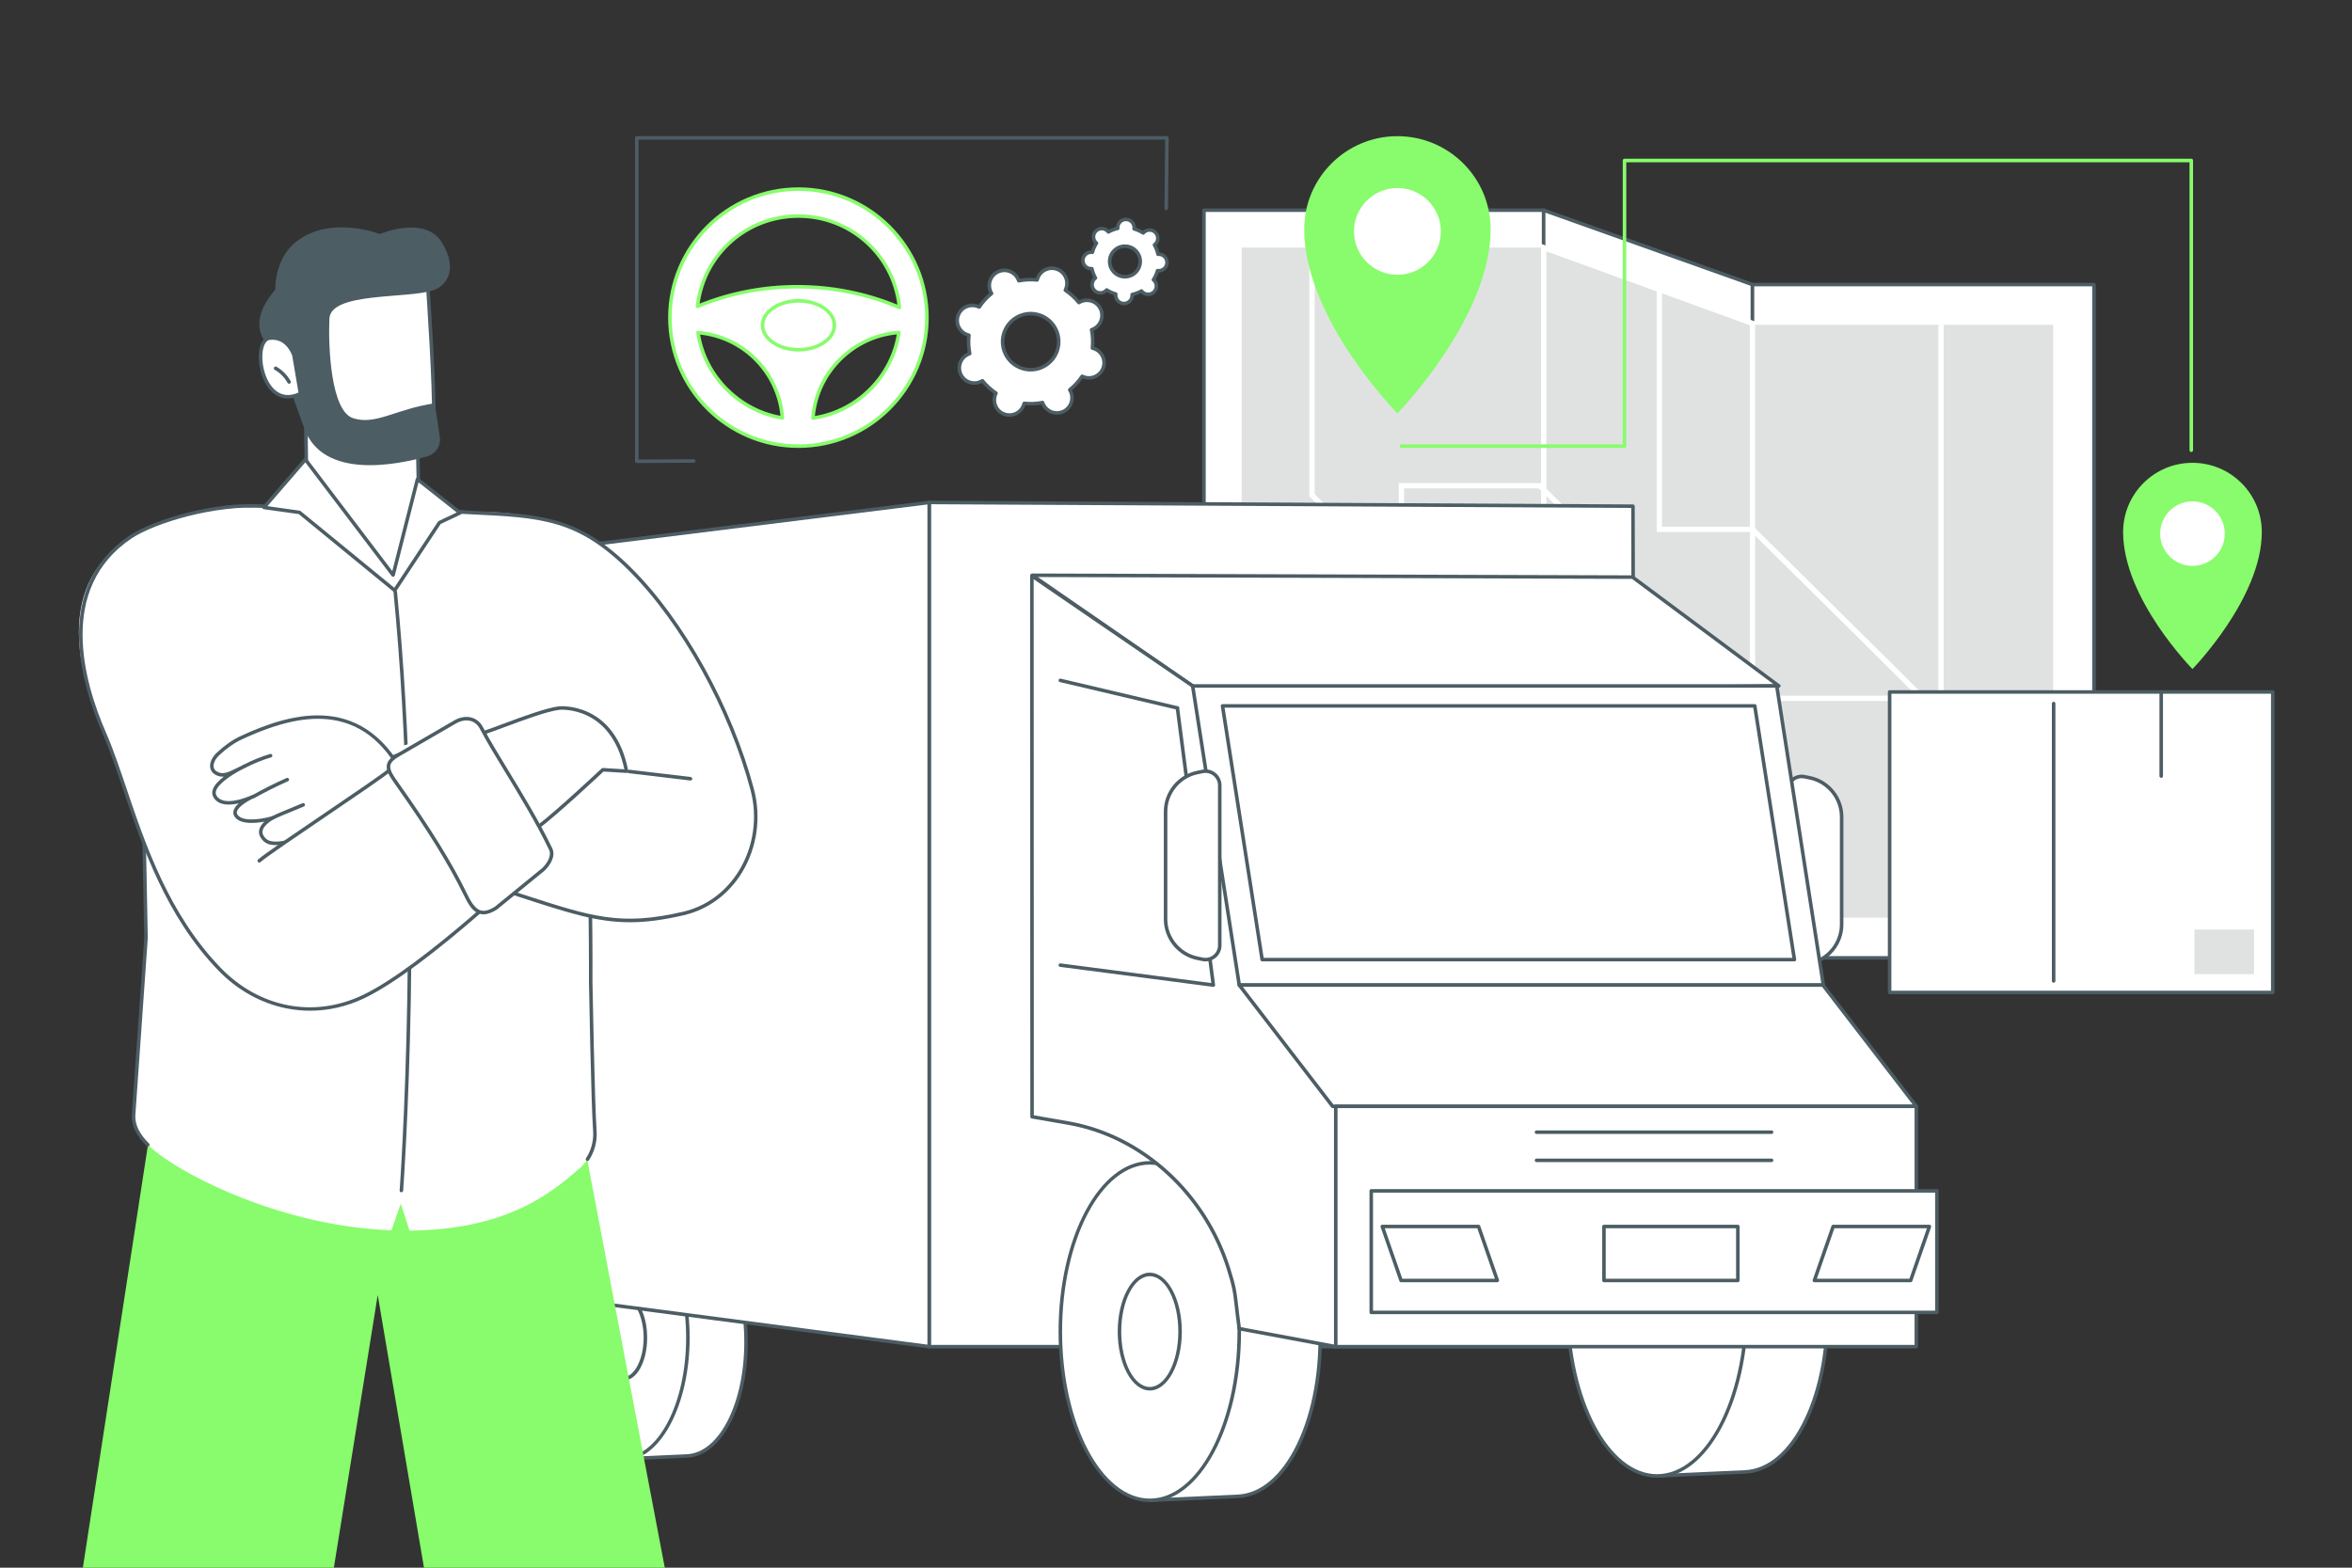 <svg width="570" height="380" viewBox="0 0 570 380" fill="none" xmlns="http://www.w3.org/2000/svg">
<rect x="0" y="0" width="570" height="380" fill="#333333" stroke="none"/>
<g clip-path="url(#clip0_5441_13682)">
<g clip-path="url(#clip1_5441_13682)">
<path d="M374.103 50.949H291.781V214.153H374.103V50.949Z" fill="white"/>
<path d="M374.101 214.581H291.78C291.543 214.581 291.352 214.39 291.352 214.153V50.95C291.352 50.713 291.543 50.522 291.78 50.522H374.101C374.337 50.522 374.529 50.713 374.529 50.95V214.153C374.529 214.39 374.337 214.581 374.101 214.581ZM292.206 213.727H373.673V51.378H292.206V213.727Z" fill="#4C5D64"/>
<path d="M374.098 60.002H300.906V205.103H374.098V60.002Z" fill="#E0E2E2"/>
<path d="M374.102 214.153L424.706 232.178V68.975L374.102 50.949V214.153Z" fill="white"/>
<path d="M424.704 232.607C424.656 232.607 424.608 232.599 424.561 232.582L373.957 214.557C373.786 214.497 373.672 214.334 373.672 214.154V50.95C373.672 50.811 373.74 50.681 373.854 50.602C373.968 50.522 374.114 50.501 374.243 50.549L424.848 68.574C425.018 68.635 425.133 68.797 425.133 68.977V232.181C425.133 232.321 425.065 232.45 424.95 232.53C424.877 232.582 424.792 232.607 424.704 232.607ZM374.528 213.854L424.278 231.573V69.278L374.528 51.558V213.854Z" fill="#4C5D64"/>
<path d="M507.459 68.975H424.703V232.178H507.459V68.975Z" fill="white"/>
<path d="M507.465 232.607H424.709C424.473 232.607 424.281 232.415 424.281 232.179V68.975C424.281 68.739 424.473 68.547 424.709 68.547H507.465C507.701 68.547 507.893 68.739 507.893 68.975V232.179C507.893 232.415 507.701 232.607 507.465 232.607ZM425.136 231.751H507.037V69.403H425.136V231.752V231.751Z" fill="#4C5D64"/>
<path d="M497.581 78.717H424.703V222.437H497.581V78.717Z" fill="#E0E2E2"/>
<path d="M374.102 205.103L424.706 222.03V78.386L374.102 60.002V205.103Z" fill="#E0E2E2"/>
<path d="M425.35 222.919L373.461 205.564V59.086L425.35 77.936V222.919ZM374.745 204.642L424.067 221.139V78.835L374.745 60.917V204.64V204.642Z" fill="white"/>
<path d="M496.89 201.287C495.632 199.4 449.067 153.261 424.448 128.955H401.5V70.188H402.782V127.673H424.974L425.162 127.857C425.344 128.037 443.556 146.016 461.534 163.87C472.094 174.358 480.507 182.75 486.541 188.815C498.094 200.427 498.094 200.603 498.094 200.988H496.812C496.812 201.165 496.888 201.281 496.891 201.287H496.89Z" fill="white"/>
<path d="M339.168 142.134L317.32 120.304V60.002H318.603V119.771L340.076 141.225L339.168 142.134Z" fill="white"/>
<path d="M340.269 181.834H297.508V180.551H338.984V117.094H373.4L424.975 168.624H469.754V78.717H471.037V169.907H424.444L372.867 118.376H340.269V181.834Z" fill="white"/>
<path d="M338.659 71.586C347.226 71.586 354.17 64.648 354.17 56.089C354.17 47.53 347.226 40.592 338.659 40.592C330.093 40.592 323.148 47.53 323.148 56.089C323.148 64.648 330.093 71.586 338.659 71.586Z" fill="white"/>
<path d="M338.66 33.008C326.184 33.008 316.07 43.112 316.07 55.578C316.07 77.314 338.66 100.204 338.66 100.204C338.66 100.204 361.249 77.107 361.249 55.578C361.251 43.112 351.137 33.008 338.66 33.008ZM338.66 66.606C332.846 66.606 328.133 61.897 328.133 56.089C328.133 50.282 332.846 45.572 338.66 45.572C344.473 45.572 349.186 50.282 349.186 56.089C349.186 61.897 344.473 66.606 338.66 66.606Z" fill="#88FC6C"/>
<path d="M531.335 140.878C537.707 140.878 542.872 135.717 542.872 129.35C542.872 122.984 537.707 117.822 531.335 117.822C524.962 117.822 519.797 122.984 519.797 129.35C519.797 135.717 524.962 140.878 531.335 140.878Z" fill="white"/>
<path d="M531.336 112.182C522.055 112.182 514.531 119.698 514.531 128.971C514.531 145.14 531.336 162.168 531.336 162.168C531.336 162.168 548.141 144.985 548.141 128.971C548.141 119.698 540.617 112.182 531.336 112.182ZM531.336 137.175C527.012 137.175 523.506 133.672 523.506 129.353C523.506 125.033 527.012 121.53 531.336 121.53C535.66 121.53 539.166 125.033 539.166 129.353C539.166 133.672 535.66 137.175 531.336 137.175Z" fill="#88FC6C"/>
<path d="M531.052 109.555C530.815 109.555 530.623 109.363 530.623 109.127V39.333H394.123V108.141C394.123 108.377 393.932 108.569 393.695 108.569H339.623C339.387 108.569 339.195 108.377 339.195 108.141C339.195 107.904 339.387 107.713 339.623 107.713H393.269V38.905C393.269 38.668 393.461 38.477 393.697 38.477H531.052C531.288 38.477 531.48 38.668 531.48 38.905V109.129C531.48 109.365 531.288 109.557 531.052 109.557V109.555Z" fill="#88FC6C"/>
<path d="M550.801 167.736H457.945V240.572H550.801V167.736Z" fill="white"/>
<path d="M550.8 241H457.944C457.707 241 457.516 240.808 457.516 240.572V167.737C457.516 167.5 457.707 167.309 457.944 167.309H550.8C551.036 167.309 551.228 167.5 551.228 167.737V240.572C551.228 240.808 551.036 241 550.8 241ZM458.372 240.146H550.371V168.165H458.372V240.146Z" fill="#4C5D64"/>
<path d="M497.694 238.204C497.457 238.204 497.266 238.013 497.266 237.776V170.532C497.266 170.295 497.457 170.104 497.694 170.104C497.93 170.104 498.122 170.295 498.122 170.532V237.776C498.122 238.013 497.93 238.204 497.694 238.204Z" fill="#4C5D64"/>
<path d="M523.764 188.55C523.528 188.55 523.336 188.358 523.336 188.121V167.737C523.336 167.5 523.528 167.309 523.764 167.309C524 167.309 524.192 167.5 524.192 167.737V188.121C524.192 188.358 524 188.55 523.764 188.55Z" fill="#4C5D64"/>
<path d="M546.254 225.309H531.797V236.131H546.254V225.309Z" fill="#E0E2E2"/>
<path d="M124.386 289.462C132.978 289.102 140.494 301.947 141.176 318.156C141.858 334.362 135.446 347.792 126.854 348.154L111.562 348.85C111.562 348.85 115.795 289.825 124.386 289.464V289.462Z" fill="white"/>
<path d="M111.56 349.275C111.444 349.275 111.336 349.229 111.254 349.145C111.169 349.058 111.124 348.938 111.134 348.816C111.144 348.669 112.217 333.875 114.328 319.228C115.57 310.615 116.92 303.733 118.346 298.773C120.204 292.311 122.174 289.124 124.367 289.033C133.194 288.656 140.912 301.718 141.602 318.135C141.935 326.043 140.612 333.551 137.877 339.279C135.101 345.095 131.191 348.398 126.87 348.58L111.58 349.275C111.58 349.275 111.566 349.275 111.56 349.275ZM124.741 289.882C124.628 289.882 124.516 289.884 124.404 289.89C117.734 290.171 113.246 331.754 112.023 348.4L126.835 347.725C130.825 347.559 134.473 344.428 137.108 338.911C139.783 333.307 141.077 325.942 140.749 318.172C140.089 302.442 132.943 289.882 124.743 289.882H124.741Z" fill="#4C5D64"/>
<path d="M111.553 348.85C120.152 348.85 127.122 335.7 127.122 319.479C127.122 303.257 120.152 290.107 111.553 290.107C102.955 290.107 95.984 303.257 95.984 319.479C95.984 335.7 102.955 348.85 111.553 348.85Z" fill="white"/>
<path d="M111.56 349.276C102.738 349.276 95.562 335.908 95.562 319.477C95.562 303.046 102.738 289.678 111.56 289.678C120.381 289.678 127.557 303.046 127.557 319.477C127.557 335.908 120.381 349.276 111.56 349.276ZM111.56 290.534C103.21 290.534 96.417 303.519 96.417 319.477C96.417 335.435 103.21 348.42 111.56 348.42C119.909 348.42 126.702 335.435 126.702 319.477C126.702 303.519 119.909 290.534 111.56 290.534Z" fill="#4C5D64"/>
<path d="M111.562 329.426C114.474 329.426 116.835 324.972 116.835 319.479C116.835 313.985 114.474 309.531 111.562 309.531C108.65 309.531 106.289 313.985 106.289 319.479C106.289 324.972 108.65 329.426 111.562 329.426Z" fill="white"/>
<path d="M111.56 329.852C108.364 329.852 105.859 325.296 105.859 319.479C105.859 313.662 108.364 309.105 111.56 309.105C114.757 309.105 117.26 313.662 117.26 319.479C117.26 325.296 114.757 329.852 111.56 329.852ZM111.56 309.96C108.934 309.96 106.716 314.318 106.716 319.479C106.716 324.64 108.934 328.998 111.56 328.998C114.187 328.998 116.405 324.64 116.405 319.479C116.405 314.318 114.187 309.96 111.56 309.96Z" fill="#4C5D64"/>
<path d="M163.965 294.242C172.556 293.881 180.072 306.727 180.754 322.935C181.436 339.141 175.024 352.572 166.433 352.934L151.141 353.629C151.141 353.629 155.373 294.604 163.965 294.244V294.242Z" fill="white"/>
<path d="M151.138 354.053C151.024 354.053 150.914 354.006 150.832 353.923C150.747 353.836 150.703 353.715 150.712 353.593C150.722 353.446 151.795 338.652 153.907 324.005C155.146 315.393 156.499 308.51 157.924 303.551C159.782 297.088 161.752 293.902 163.945 293.811C172.751 293.431 180.49 306.495 181.18 322.913C181.513 330.82 180.19 338.329 177.455 344.057C174.679 349.872 170.77 353.175 166.448 353.357L151.158 354.053C151.158 354.053 151.144 354.053 151.138 354.053ZM164.319 294.659C164.206 294.659 164.094 294.661 163.982 294.667C157.312 294.948 152.824 336.531 151.601 353.177L166.411 352.503C170.402 352.336 174.049 349.206 176.684 343.689C179.359 338.085 180.653 330.719 180.326 322.95C179.665 307.22 172.519 294.659 164.319 294.659Z" fill="#4C5D64"/>
<path d="M151.139 353.627C159.738 353.627 166.708 340.477 166.708 324.256C166.708 308.035 159.738 294.885 151.139 294.885C142.541 294.885 135.57 308.035 135.57 324.256C135.57 340.477 142.541 353.627 151.139 353.627Z" fill="white"/>
<path d="M151.138 354.054C142.316 354.054 135.141 340.685 135.141 324.254C135.141 307.823 142.318 294.455 151.138 294.455C159.958 294.455 167.135 307.823 167.135 324.254C167.135 340.685 159.96 354.054 151.138 354.054ZM151.138 295.313C142.789 295.313 135.995 308.298 135.995 324.256C135.995 340.215 142.789 353.199 151.138 353.199C159.487 353.199 166.28 340.215 166.28 324.256C166.28 308.298 159.487 295.313 151.138 295.313Z" fill="#4C5D64"/>
<path d="M151.14 334.203C154.052 334.203 156.413 329.75 156.413 324.256C156.413 318.762 154.052 314.309 151.14 314.309C148.228 314.309 145.867 318.762 145.867 324.256C145.867 329.75 148.228 334.203 151.14 334.203Z" fill="white"/>
<path d="M151.139 334.63C147.942 334.63 145.438 330.074 145.438 324.256C145.438 318.439 147.942 313.883 151.139 313.883C154.335 313.883 156.838 318.439 156.838 324.256C156.838 330.074 154.335 334.63 151.139 334.63ZM151.139 314.737C148.512 314.737 146.294 319.096 146.294 324.256C146.294 329.417 148.512 333.776 151.139 333.776C153.765 333.776 155.983 329.417 155.983 324.256C155.983 319.096 153.765 314.737 151.139 314.737Z" fill="#4C5D64"/>
<path d="M225.188 326.423H396.25L395.748 122.702L225.188 121.797V326.423Z" fill="white"/>
<path d="M396.249 326.847H225.186C224.95 326.847 224.758 326.656 224.758 326.419V121.795C224.758 121.681 224.804 121.573 224.884 121.493C224.963 121.414 225.072 121.369 225.186 121.369H225.188L395.749 122.274C395.983 122.274 396.173 122.466 396.175 122.7L396.677 326.421C396.677 326.536 396.632 326.644 396.553 326.723C396.473 326.805 396.363 326.849 396.251 326.849L396.249 326.847ZM225.614 325.993H395.821L395.321 123.124L225.614 122.223V325.991V325.993Z" fill="#4C5D64"/>
<path d="M63.673 305.221L225.188 326.423V121.797L62.688 142.003L63.673 305.221Z" fill="white"/>
<path d="M225.184 326.847C225.167 326.847 225.148 326.847 225.128 326.843L63.614 305.643C63.401 305.616 63.244 305.435 63.242 305.22L62.258 142.003C62.258 141.786 62.419 141.604 62.634 141.577L225.134 121.371C225.256 121.355 225.378 121.394 225.469 121.475C225.56 121.557 225.615 121.673 225.615 121.795V326.421C225.615 326.545 225.562 326.661 225.469 326.742C225.39 326.81 225.291 326.849 225.188 326.849L225.184 326.847ZM64.096 304.843L224.758 325.933V122.279L63.116 142.379L64.096 304.845V304.843Z" fill="#4C5D64"/>
<path d="M296.507 280.969C308.471 280.468 318.939 298.357 319.889 320.927C320.838 343.497 311.907 362.202 299.944 362.704L278.648 363.672C278.648 363.672 284.543 281.471 296.509 280.969H296.507Z" fill="white"/>
<path d="M278.646 364.101C278.532 364.101 278.422 364.055 278.34 363.972C278.255 363.885 278.21 363.764 278.22 363.642C278.236 363.437 279.729 342.841 282.666 322.449C286.641 294.86 291.29 280.761 296.487 280.542C308.672 280.023 319.358 298.139 320.315 320.911C320.776 331.894 318.939 342.324 315.142 350.276C311.303 358.317 305.912 362.881 299.959 363.131L278.666 364.1C278.666 364.1 278.652 364.1 278.646 364.1V364.101ZM296.999 281.389C296.84 281.389 296.683 281.393 296.524 281.398C287.088 281.794 280.793 340.127 279.107 363.226L299.922 362.279C305.544 362.042 310.675 357.651 314.371 349.91C318.11 342.082 319.917 331.795 319.46 320.947C318.536 298.951 308.511 281.389 296.999 281.389Z" fill="#4C5D64"/>
<path d="M278.651 363.673C290.626 363.673 300.334 345.36 300.334 322.77C300.334 300.18 290.626 281.867 278.651 281.867C266.676 281.867 256.969 300.18 256.969 322.77C256.969 345.36 266.676 363.673 278.651 363.673Z" fill="white"/>
<path d="M278.65 364.102C266.457 364.102 256.539 345.561 256.539 322.771C256.539 299.98 266.457 281.439 278.65 281.439C290.842 281.439 300.761 299.98 300.761 322.771C300.761 345.561 290.842 364.102 278.65 364.102ZM278.65 282.296C266.93 282.296 257.395 300.453 257.395 322.773C257.395 345.093 266.93 363.25 278.65 363.25C290.37 363.25 299.904 345.093 299.904 322.773C299.904 300.453 290.37 282.296 278.65 282.296Z" fill="#4C5D64"/>
<path d="M278.648 336.623C282.704 336.623 285.992 330.421 285.992 322.771C285.992 315.12 282.704 308.918 278.648 308.918C274.593 308.918 271.305 315.12 271.305 322.771C271.305 330.421 274.593 336.623 278.648 336.623Z" fill="white"/>
<path d="M278.645 337.052C274.36 337.052 270.875 330.646 270.875 322.771C270.875 314.896 274.36 308.49 278.645 308.49C282.93 308.49 286.415 314.896 286.415 322.771C286.415 330.646 282.93 337.052 278.645 337.052ZM278.645 309.346C274.833 309.346 271.729 315.369 271.729 322.771C271.729 330.173 274.833 336.195 278.645 336.195C282.457 336.195 285.561 330.173 285.561 322.771C285.561 315.369 282.457 309.346 278.645 309.346Z" fill="#4C5D64"/>
<path d="M419.437 275.055C431.401 274.553 441.869 292.443 442.818 315.013C443.767 337.583 434.837 356.288 422.873 356.79L401.578 357.758C401.578 357.758 407.473 275.557 419.439 275.055H419.437Z" fill="white"/>
<path d="M401.584 358.189C401.469 358.189 401.359 358.142 401.278 358.059C401.192 357.972 401.148 357.852 401.158 357.73C401.173 357.524 402.667 336.929 405.603 316.536C409.578 288.947 414.228 274.848 419.425 274.63C431.598 274.122 442.295 292.227 443.252 314.998C443.713 325.982 441.877 336.411 438.08 344.363C434.24 352.405 428.849 356.968 422.896 357.218L401.603 358.187C401.603 358.187 401.59 358.187 401.584 358.187V358.189ZM419.938 275.474C419.779 275.474 419.623 275.478 419.464 275.484C410.028 275.879 403.732 334.213 402.047 357.311L422.861 356.364C428.483 356.128 433.615 351.736 437.311 343.995C441.049 336.167 442.857 325.881 442.4 315.033C441.476 293.036 431.451 275.474 419.938 275.474Z" fill="#4C5D64"/>
<path d="M401.581 357.761C413.556 357.761 423.264 339.448 423.264 316.858C423.264 294.268 413.556 275.955 401.581 275.955C389.606 275.955 379.898 294.268 379.898 316.858C379.898 339.448 389.606 357.761 401.581 357.761Z" fill="white"/>
<path d="M401.579 358.188C389.387 358.188 379.469 339.647 379.469 316.857C379.469 294.066 389.387 275.525 401.579 275.525C413.772 275.525 423.69 294.066 423.69 316.857C423.69 339.647 413.772 358.188 401.579 358.188ZM401.579 276.38C389.86 276.38 380.325 294.537 380.325 316.857C380.325 339.177 389.86 357.334 401.579 357.334C413.299 357.334 422.834 339.177 422.834 316.857C422.834 294.537 413.299 276.38 401.579 276.38Z" fill="#4C5D64"/>
<path d="M250.148 139.439L395.648 139.891L431.096 166.269L291.404 167.939L250.148 139.439Z" fill="white"/>
<path d="M291.401 168.367C291.314 168.367 291.229 168.34 291.159 168.292L249.903 139.79C249.748 139.684 249.682 139.49 249.739 139.31C249.795 139.132 249.959 139.01 250.147 139.01L395.647 139.463C395.738 139.463 395.827 139.492 395.901 139.548L431.349 165.927C431.496 166.035 431.558 166.227 431.5 166.401C431.444 166.576 431.281 166.694 431.099 166.698L291.405 168.367H291.399H291.401ZM251.525 139.87L291.533 167.509L429.825 165.855L395.504 140.317L251.525 139.87Z" fill="#4C5D64"/>
<path d="M437.352 233.818L438.613 233.556C443.1 232.623 446.316 228.673 446.316 224.095V197.998C446.316 193.42 443.1 189.47 438.613 188.537L437.352 188.275C435.204 187.828 433.188 189.467 433.188 191.659V230.435C433.188 232.628 435.204 234.267 437.352 233.82V233.818Z" fill="white"/>
<path d="M436.64 234.319C435.755 234.319 434.893 234.017 434.191 233.445C433.281 232.705 432.758 231.607 432.758 230.433V191.657C432.758 190.483 433.281 189.385 434.191 188.645C435.104 187.903 436.287 187.614 437.438 187.854L438.699 188.116C443.36 189.084 446.742 193.24 446.742 197.995V224.093C446.742 228.848 443.36 233.004 438.699 233.972L437.438 234.234C437.173 234.29 436.905 234.317 436.64 234.317V234.319ZM436.642 188.627C435.95 188.627 435.278 188.863 434.732 189.309C434.021 189.886 433.614 190.743 433.614 191.659V230.435C433.614 231.349 434.021 232.205 434.732 232.785C435.443 233.364 436.365 233.589 437.264 233.401L438.525 233.139C442.79 232.252 445.886 228.449 445.886 224.097V197.999C445.886 193.646 442.79 189.844 438.525 188.956L437.264 188.695C437.056 188.652 436.847 188.631 436.642 188.631V188.627Z" fill="#4C5D64"/>
<path d="M323.715 326.421L300.33 322.06C299.17 313.684 299.683 313.7 297.639 307.276C292.105 289.884 277.4 275.605 259.245 272.287L250.113 270.697L250.07 139.588L289.036 166.266L332.318 268.176L323.715 326.419V326.421Z" fill="white"/>
<path d="M323.72 326.848C323.692 326.848 323.667 326.846 323.64 326.841L300.255 322.48C300.075 322.447 299.935 322.3 299.91 322.118C299.583 319.758 299.389 318.065 299.234 316.703C298.841 313.269 298.693 311.983 297.237 307.405C291.543 289.513 276.602 275.893 259.173 272.709L250.046 271.118C249.84 271.083 249.691 270.905 249.691 270.698L249.648 139.589C249.648 139.43 249.736 139.285 249.877 139.211C250.016 139.138 250.187 139.147 250.319 139.236L289.285 165.915C289.352 165.961 289.405 166.025 289.436 166.101L332.72 268.011C332.751 268.083 332.76 268.162 332.749 268.241L324.146 326.484C324.128 326.598 324.066 326.703 323.971 326.769C323.898 326.821 323.811 326.848 323.723 326.848H323.72ZM300.716 321.695L323.361 325.918L331.883 268.234L288.696 166.55L250.503 140.401L250.545 270.338L259.323 271.866C277.061 275.109 292.262 288.956 298.05 307.145C299.532 311.802 299.681 313.11 300.082 316.607C300.232 317.903 300.414 319.503 300.714 321.695H300.716Z" fill="#4C5D64"/>
<path d="M300.333 238.781H441.889L430.595 166.27H289.039L300.333 238.781Z" fill="white"/>
<path d="M441.886 239.208H300.33C300.119 239.208 299.941 239.055 299.908 238.846L288.614 166.334C288.595 166.21 288.632 166.084 288.711 165.989C288.793 165.894 288.911 165.84 289.037 165.84H430.593C430.804 165.84 430.982 165.993 431.015 166.202L442.309 238.714C442.328 238.838 442.291 238.964 442.212 239.057C442.13 239.152 442.012 239.206 441.886 239.206V239.208ZM300.697 238.352H441.387L430.227 166.694H289.537L300.697 238.352Z" fill="#4C5D64"/>
<path d="M434.875 233.037H305.882C305.67 233.037 305.492 232.884 305.459 232.675L295.849 171.172C295.83 171.048 295.864 170.922 295.946 170.827C296.027 170.732 296.145 170.678 296.271 170.678H425.265C425.476 170.678 425.654 170.831 425.687 171.04L435.297 232.543C435.317 232.667 435.282 232.793 435.2 232.888C435.119 232.983 435.001 233.037 434.875 233.037ZM306.248 232.181H434.375L424.899 171.532H296.771L306.248 232.181Z" fill="#4C5D64"/>
<path d="M300.328 238.781H441.778L464.409 268.178H322.96L300.328 238.781Z" fill="white"/>
<path d="M464.415 268.604H322.965C322.832 268.604 322.708 268.542 322.626 268.438L299.995 239.041C299.896 238.911 299.878 238.737 299.95 238.592C300.022 238.447 300.171 238.354 300.334 238.354H441.783C441.917 238.354 442.041 238.416 442.122 238.52L464.754 267.916C464.853 268.046 464.87 268.221 464.798 268.366C464.727 268.511 464.578 268.604 464.415 268.604ZM323.177 267.75H463.547L441.574 239.208H301.203L323.177 267.75Z" fill="#4C5D64"/>
<path d="M323.718 326.422H464.414V268.179H323.718V326.422Z" fill="white"/>
<path d="M464.413 326.847H323.717C323.481 326.847 323.289 326.655 323.289 326.419V268.176C323.289 267.94 323.481 267.748 323.717 267.748H464.413C464.649 267.748 464.841 267.94 464.841 268.176V326.419C464.841 326.655 464.649 326.847 464.413 326.847ZM324.145 325.993H463.987V268.604H324.145V325.993Z" fill="#4C5D64"/>
<path d="M294.048 239.209C294.031 239.209 294.011 239.209 293.994 239.205L256.911 234.368C256.676 234.337 256.512 234.122 256.543 233.889C256.574 233.655 256.787 233.49 257.021 233.521L293.554 238.287L284.916 171.662C284.885 171.427 285.052 171.212 285.286 171.183C285.521 171.152 285.736 171.319 285.765 171.553L294.474 238.728C294.492 238.86 294.447 238.992 294.352 239.087C294.271 239.168 294.162 239.213 294.05 239.213L294.048 239.209Z" fill="#4C5D64"/>
<path d="M291.44 186.99L290.179 187.252C285.692 188.183 282.477 192.135 282.477 196.713V222.81C282.477 227.388 285.692 231.337 290.179 232.271L291.44 232.533C293.588 232.98 295.605 231.341 295.605 229.148V190.372C295.605 188.179 293.588 186.541 291.44 186.988V186.99Z" fill="white"/>
<path d="M292.149 233.038C291.884 233.038 291.616 233.011 291.351 232.956L290.09 232.695C285.429 231.726 282.047 227.571 282.047 222.815V196.718C282.047 191.962 285.429 187.807 290.09 186.838L291.351 186.577C292.502 186.337 293.685 186.625 294.598 187.367C295.508 188.107 296.031 189.206 296.031 190.38V229.156C296.031 230.33 295.508 231.426 294.598 232.168C293.896 232.739 293.034 233.042 292.149 233.042V233.038ZM291.525 187.41L290.264 187.671C285.999 188.559 282.903 192.361 282.903 196.714V222.811C282.903 227.164 285.999 230.967 290.264 231.854L291.525 232.116C292.424 232.302 293.346 232.077 294.059 231.5C294.768 230.922 295.177 230.066 295.177 229.152V190.376C295.177 189.461 294.77 188.605 294.059 188.028C293.348 187.449 292.424 187.224 291.525 187.412V187.41Z" fill="#4C5D64"/>
<path d="M332.317 318.121H469.398V288.659H332.317V318.121Z" fill="white"/>
<path d="M469.4 318.549H332.319C332.082 318.549 331.891 318.357 331.891 318.121V288.659C331.891 288.422 332.082 288.23 332.319 288.23H469.4C469.636 288.23 469.828 288.422 469.828 288.659V318.121C469.828 318.357 469.636 318.549 469.4 318.549ZM332.747 317.695H468.972V289.087H332.747V317.695Z" fill="#4C5D64"/>
<path d="M339.546 310.38H362.88L358.327 297.299H334.992L339.546 310.38Z" fill="white"/>
<path d="M362.876 310.807H339.541C339.359 310.807 339.196 310.693 339.138 310.52L334.586 297.439C334.541 297.309 334.561 297.164 334.64 297.051C334.72 296.939 334.849 296.871 334.989 296.871H358.324C358.506 296.871 358.669 296.985 358.727 297.158L363.279 310.239C363.324 310.369 363.304 310.515 363.225 310.627C363.145 310.739 363.016 310.807 362.876 310.807ZM339.847 309.951H362.276L358.02 297.725H335.591L339.847 309.951Z" fill="#4C5D64"/>
<path d="M444.265 297.299H467.598L463.046 310.38H439.711L444.265 297.299Z" fill="white"/>
<path d="M463.042 310.807H439.709C439.569 310.807 439.439 310.739 439.36 310.627C439.28 310.515 439.259 310.369 439.306 310.239L443.858 297.158C443.918 296.985 444.079 296.871 444.261 296.871H467.594C467.733 296.871 467.863 296.939 467.943 297.051C468.022 297.164 468.043 297.309 467.997 297.439L463.445 310.52C463.384 310.693 463.224 310.807 463.042 310.807ZM440.309 309.951H462.737L466.993 297.725H444.565L440.309 309.951Z" fill="#4C5D64"/>
<path d="M421.158 297.299H388.719V310.38H421.158V297.299Z" fill="white"/>
<path d="M421.157 310.807H388.717C388.481 310.807 388.289 310.615 388.289 310.379V297.297C388.289 297.061 388.481 296.869 388.717 296.869H421.157C421.393 296.869 421.585 297.061 421.585 297.297V310.379C421.585 310.615 421.393 310.807 421.157 310.807ZM389.145 309.951H420.731V297.725H389.145V309.951Z" fill="#4C5D64"/>
<path d="M429.334 274.86H372.373C372.137 274.86 371.945 274.668 371.945 274.432C371.945 274.196 372.137 274.004 372.373 274.004H429.334C429.57 274.004 429.762 274.196 429.762 274.432C429.762 274.668 429.57 274.86 429.334 274.86Z" fill="#4C5D64"/>
<path d="M429.334 281.684H372.373C372.137 281.684 371.945 281.493 371.945 281.256C371.945 281.02 372.137 280.828 372.373 280.828H429.334C429.57 280.828 429.762 281.02 429.762 281.256C429.762 281.493 429.57 281.684 429.334 281.684Z" fill="#4C5D64"/>
<path d="M285.341 172.034C285.308 172.034 285.275 172.03 285.242 172.022L256.868 165.335C256.638 165.281 256.496 165.051 256.551 164.822C256.605 164.592 256.835 164.448 257.066 164.504L285.439 171.191C285.67 171.246 285.811 171.476 285.757 171.705C285.711 171.902 285.534 172.034 285.341 172.034Z" fill="#4C5D64"/>
<path d="M162.532 387.499L103.917 386.896L91.541 313.91L79.769 387.096H18.992L37.88 264.373H139.135L162.532 387.499Z" fill="#88FC6C"/>
<path d="M94.86 298.228C70.683 297.287 49.666 287.297 40.504 281.166C36.649 278.586 32.176 274.963 32.373 270.331L35.392 227.354L33.58 134.463L53.171 127.805L95.664 123.104L96.561 123.551C110.418 123.485 128.803 125.058 134.214 128.642C144.982 135.778 143.158 238.211 143.158 238.211C143.158 238.211 143.681 267.391 144.163 274.148C144.413 277.654 142.976 281.063 140.302 283.351C133.658 289.037 123.131 298.085 99.237 298.294L97.125 291.735L94.86 298.23V298.228Z" fill="white"/>
<path d="M142.372 281.427C142.291 281.427 142.21 281.404 142.138 281.357C141.94 281.227 141.886 280.962 142.016 280.764C143.291 278.823 143.901 276.485 143.736 274.176C143.258 267.485 142.737 238.509 142.731 238.217C142.737 237.184 143.188 135.964 132.733 129.036C127.35 125.468 110.188 123.916 96.562 123.976C96.499 123.986 96.429 123.961 96.369 123.932L95.584 123.541L53.261 128.223L34.012 134.765L35.817 227.343L32.797 270.36C32.7 272.64 33.787 274.873 36.127 277.179C36.295 277.345 36.297 277.614 36.131 277.783C35.964 277.952 35.695 277.953 35.526 277.787C33.006 275.303 31.834 272.859 31.945 270.311L34.965 227.322L33.151 134.468C33.148 134.282 33.266 134.116 33.442 134.056L53.032 127.398C53.062 127.388 53.093 127.38 53.124 127.378L95.617 122.677C95.7 122.667 95.782 122.682 95.855 122.719L96.661 123.122C110.436 123.058 127.687 124.668 133.206 128.325C144.042 135.506 143.608 234.023 143.585 238.213C143.591 238.494 144.112 267.446 144.588 274.116C144.767 276.609 144.106 279.137 142.731 281.233C142.649 281.359 142.512 281.427 142.372 281.427Z" fill="#4C5D64"/>
<path d="M97.281 289.006C97.272 289.006 97.26 289.006 97.248 289.006C97.012 288.989 96.836 288.784 96.853 288.549C96.907 287.813 102.229 214.176 95.369 143.555C95.346 143.321 95.519 143.111 95.753 143.088C95.991 143.065 96.197 143.237 96.22 143.472C103.087 214.168 97.76 287.875 97.704 288.611C97.686 288.836 97.5 289.006 97.277 289.006H97.281Z" fill="#4C5D64"/>
<path d="M122.626 183.717C122.626 183.717 119.112 159.022 116.958 153.794C114.806 148.564 96.147 128.063 106.059 125.264C114.587 122.856 140.171 122.9 153.101 138.157C163.889 150.886 177.742 170.897 182.283 191.615C185.138 204.646 178.726 217.662 165.931 221.472C144.016 228.001 112.163 213.199 76.523 202.5L102.689 181.16L122.628 183.719L122.626 183.717Z" fill="white"/>
<path d="M152.646 223.549C144.707 223.549 137.809 221.306 126.436 217.61C124.619 217.019 122.686 216.392 120.615 215.729C120.39 215.657 120.266 215.417 120.338 215.191C120.41 214.966 120.65 214.842 120.874 214.914C122.947 215.578 124.88 216.206 126.699 216.796C143.487 222.253 150.435 224.512 165.524 221.006C171.2 219.687 176.049 216.099 179.175 210.902C182.641 205.141 183.629 198.07 181.887 191.499C176.676 171.854 165.139 151.005 152.491 138.386C139.969 125.891 131.3 125.479 114.03 124.659C112.012 124.564 109.879 124.462 107.615 124.336C107.378 124.322 107.198 124.121 107.212 123.885C107.225 123.648 107.429 123.464 107.663 123.482C109.926 123.609 112.055 123.71 114.071 123.805C131.01 124.609 140.341 125.053 153.095 137.78C165.842 150.499 177.469 171.498 182.714 191.28C184.516 198.074 183.493 205.387 179.909 211.343C176.663 216.74 171.622 220.467 165.72 221.841C160.679 223.013 156.538 223.551 152.646 223.551V223.549Z" fill="#4C5D64"/>
<path d="M87.027 183.744C87.027 183.744 81.438 133.101 78.306 128.391C75.811 124.639 74.453 124.254 66.71 123.039C64.732 122.729 61.758 123.101 58.86 122.927C47.239 122.224 32.658 129.494 30.729 130.79C14.691 141.562 17.676 160.651 25.297 177.76C31.895 192.569 35.278 216.393 53.227 234.995C62.495 244.598 77.079 246.626 89.15 240.927C104.883 233.498 131.839 206.494 131.839 206.494L116.57 175.404L87.031 183.746L87.027 183.744Z" fill="white"/>
<path d="M75.179 244.993C73.261 244.993 71.341 244.806 69.441 244.426C63.246 243.192 57.516 239.998 52.87 235.189C40.213 222.088 34.471 205.092 29.855 191.433C28.187 186.497 26.61 181.832 24.906 177.929C19.387 165.295 12.897 142.239 31.43 129.783C37.009 126.033 52.161 121.368 64.153 122.29C64.389 122.307 64.565 122.513 64.546 122.749C64.528 122.983 64.319 123.162 64.087 123.142C52.274 122.234 37.383 126.811 31.907 130.492C13.889 142.601 20.278 165.196 25.688 177.586C27.409 181.524 28.989 186.205 30.663 191.158C35.25 204.733 40.959 221.631 53.483 234.593C62.839 244.277 75.983 246.83 87.784 241.257C102.502 234.306 128.639 209.189 131.444 206.471L113.469 176.982L92.669 184.922C92.451 185.005 92.203 184.897 92.117 184.674C92.034 184.453 92.144 184.207 92.365 184.122L113.496 176.054C113.688 175.98 113.906 176.054 114.013 176.23L132.352 206.314C132.455 206.485 132.428 206.704 132.286 206.843C132.003 207.12 103.767 234.653 88.148 242.028C83.991 243.99 79.588 244.988 75.175 244.988L75.179 244.993Z" fill="#4C5D64"/>
<path d="M103.609 198.536L98.772 189.831C89.168 169.365 73.343 171.929 58.508 178.799C56.312 179.816 54.39 181.299 52.873 182.719C51.141 184.343 50.735 186.464 52.37 187.394C54.103 188.38 55.434 187.669 59.221 185.745C59.221 185.745 50.254 189.959 52.118 193.074C54.156 196.479 61.209 193.132 61.209 193.132C61.209 193.132 55.517 195.704 57.325 197.874C59.337 200.289 66.055 198.255 66.055 198.255C66.055 198.255 62.04 200.359 63.514 202.775C64.281 204.034 65.449 204.838 68.973 204.208C71.268 203.798 74.273 202.17 74.273 202.17L79.217 203.302C83.98 205.559 88.885 205.429 92.178 204.175L103.607 198.538L103.609 198.536Z" fill="white"/>
<path d="M86.95 205.484C84.538 205.484 81.812 204.994 79.075 203.706L74.331 202.621C73.694 202.954 71.123 204.256 69.046 204.628C65.374 205.284 64.033 204.449 63.148 202.997C62.762 202.365 62.663 201.697 62.853 201.013C63.051 200.298 63.547 199.667 64.078 199.161C61.838 199.579 58.425 199.864 56.995 198.148C56.6 197.673 56.459 197.123 56.589 196.555C56.74 195.899 57.243 195.273 57.863 194.725C55.635 195.234 52.958 195.312 51.749 193.293C51.412 192.73 51.345 192.108 51.546 191.443C51.885 190.331 52.989 189.214 54.25 188.245C53.518 188.317 52.865 188.169 52.156 187.767C51.441 187.36 51.015 186.736 50.924 185.963C50.791 184.834 51.408 183.503 52.579 182.408C54.45 180.655 56.383 179.311 58.326 178.412C70.865 172.606 88.741 167.455 99.156 189.651L103.979 198.332C104.093 198.537 104.02 198.799 103.813 198.913C103.607 199.027 103.346 198.954 103.231 198.746L98.394 190.041C94.02 180.723 88.182 175.644 80.534 174.489C74.515 173.581 67.572 175.074 58.682 179.189C56.823 180.049 54.965 181.343 53.16 183.034C52.203 183.931 51.67 185.016 51.771 185.864C51.829 186.364 52.1 186.755 52.577 187.025C53.946 187.803 55.058 187.368 57.929 185.92C58.545 185.591 58.969 185.392 59.035 185.361C59.248 185.262 59.498 185.351 59.601 185.56C59.703 185.769 59.618 186.023 59.411 186.13L59.209 186.232C58.884 186.397 58.576 186.554 58.282 186.701C56.185 187.827 52.908 189.909 52.362 191.695C52.23 192.125 52.269 192.505 52.48 192.857C54.192 195.719 60.211 193.113 60.947 192.782C60.98 192.766 61.007 192.755 61.026 192.745C61.24 192.648 61.491 192.741 61.59 192.954C61.689 193.167 61.598 193.419 61.385 193.52C61.367 193.528 61.325 193.549 61.261 193.578C60.186 194.084 57.708 195.486 57.418 196.751C57.346 197.059 57.419 197.33 57.648 197.603C59.151 199.407 64.132 198.392 65.926 197.849C66.137 197.786 66.361 197.892 66.445 198.097C66.528 198.301 66.445 198.535 66.247 198.638C66.226 198.65 64.072 199.796 63.671 201.247C63.545 201.701 63.611 202.129 63.872 202.557C64.465 203.529 65.341 204.426 68.891 203.791C71.094 203.398 74.033 201.813 74.062 201.797C74.153 201.749 74.259 201.733 74.36 201.757L79.304 202.888C79.335 202.896 79.364 202.905 79.391 202.919C84.28 205.234 89.119 204.881 92.017 203.779C92.238 203.696 92.486 203.806 92.569 204.027C92.653 204.248 92.542 204.494 92.321 204.579C90.899 205.12 89.04 205.492 86.942 205.492L86.95 205.484Z" fill="#4C5D64"/>
<path d="M59.349 186.11C59.194 186.11 59.045 186.024 58.969 185.877C58.861 185.668 58.944 185.41 59.154 185.302C61.166 184.264 63.287 183.409 65.455 182.76C65.682 182.693 65.92 182.82 65.988 183.047C66.056 183.274 65.928 183.512 65.701 183.58C63.582 184.213 61.511 185.05 59.545 186.063C59.483 186.096 59.415 186.112 59.349 186.112V186.11Z" fill="#4C5D64"/>
<path d="M61.404 193.521C61.255 193.521 61.109 193.443 61.032 193.302C60.916 193.097 60.989 192.835 61.194 192.719C63.868 191.214 66.648 189.823 69.456 188.585C69.673 188.49 69.925 188.589 70.02 188.804C70.115 189.021 70.018 189.273 69.801 189.368C67.019 190.594 64.265 191.973 61.615 193.465C61.549 193.501 61.477 193.519 61.406 193.519L61.404 193.521Z" fill="#4C5D64"/>
<path d="M66.061 198.682C65.903 198.682 65.749 198.592 65.676 198.441C65.573 198.228 65.66 197.973 65.873 197.87C67.431 197.114 69.18 196.401 70.871 195.712C71.72 195.367 72.547 195.03 73.31 194.701C73.525 194.608 73.779 194.708 73.872 194.925C73.965 195.142 73.864 195.394 73.647 195.487C72.878 195.816 72.047 196.155 71.193 196.502C69.513 197.186 67.778 197.893 66.245 198.639C66.185 198.668 66.121 198.682 66.059 198.682H66.061Z" fill="#4C5D64"/>
<path d="M167.332 189.192C167.315 189.192 167.299 189.192 167.282 189.188L152.408 187.424C152.174 187.397 152.005 187.183 152.035 186.949C152.062 186.715 152.273 186.548 152.509 186.575L167.383 188.34C167.617 188.367 167.786 188.58 167.756 188.815C167.731 189.031 167.545 189.192 167.332 189.192Z" fill="#4C5D64"/>
<path d="M126.679 193.876C124.616 190.358 117.723 178.896 117.094 177.666C121.654 176.147 131.169 172.174 135.508 171.633C135.508 171.633 148.615 170.25 151.831 186.937L146.097 186.582C146.097 186.582 134.505 197.471 130.301 200.511C128.8 198.502 127.948 196.04 126.679 193.876Z" fill="white"/>
<path d="M130.308 200.938C130.178 200.938 130.048 200.878 129.965 200.765C129.027 199.512 128.336 198.082 127.665 196.701C127.243 195.827 126.805 194.927 126.315 194.092C125.562 192.807 124.163 190.461 122.662 187.941C120.066 183.586 117.125 178.653 116.719 177.858C116.662 177.748 116.657 177.618 116.703 177.502C116.75 177.386 116.844 177.297 116.965 177.258C118.276 176.822 120.039 176.165 121.904 175.472C126.548 173.746 132.326 171.595 135.461 171.206C135.602 171.191 149.003 169.976 152.256 186.853C152.281 186.982 152.244 187.116 152.157 187.217C152.07 187.317 151.942 187.37 151.81 187.362L146.26 187.019C144.891 188.303 134.54 197.976 130.558 200.856C130.482 200.91 130.395 200.938 130.308 200.938ZM127.053 193.66C127.559 194.524 128.004 195.442 128.434 196.329C129.025 197.548 129.634 198.803 130.401 199.909C134.792 196.608 145.696 186.376 145.809 186.269C145.894 186.188 146.01 186.145 146.128 186.155L151.307 186.475C148.025 170.931 135.687 172.043 135.557 172.058C132.53 172.434 126.803 174.565 122.201 176.276C120.548 176.89 118.975 177.475 117.718 177.907C118.557 179.389 121.11 183.672 123.394 187.505C124.897 190.028 126.296 192.373 127.049 193.66H127.053Z" fill="#4C5D64"/>
<path d="M62.938 208.756L71.743 202.373C71.743 202.373 93.125 185.583 117.173 177.441C118.961 178.704 128.141 198.832 129.398 200.513C122.849 205.265 122.725 203.806 117.059 210.263C107.611 221.029 91.054 239.01 74.834 236.705C58.615 234.4 62.936 208.758 62.936 208.758L62.938 208.756Z" fill="white"/>
<path d="M62.834 209.082C62.716 209.082 62.598 209.033 62.514 208.939C62.357 208.762 62.373 208.491 62.551 208.334C63.996 207.052 71.014 202.292 78.444 197.254C85.522 192.451 92.844 187.486 94.249 186.241C94.425 186.084 94.694 186.099 94.851 186.278C95.008 186.454 94.993 186.725 94.814 186.882C93.369 188.164 86.351 192.924 78.922 197.963C71.844 202.765 64.523 207.73 63.117 208.975C63.035 209.047 62.935 209.084 62.834 209.084V209.082Z" fill="#4C5D64"/>
<path d="M133.436 205.77C127.975 194.496 120.509 183.84 116.681 176.476C115.391 173.997 112.683 173.602 110.268 175.01L96.434 183.039C92.814 185.149 93.999 186.885 96.419 190.304C104.754 202.088 109.564 210.169 112.735 216.7C114.494 220.324 116.114 222.701 120.192 220.117L131.621 210.793C132.607 209.9 134.356 207.67 133.436 205.77Z" fill="white"/>
<path d="M117.177 221.628C116.862 221.628 116.558 221.585 116.265 221.504C114.473 220.994 113.39 219.028 112.35 216.884C108.842 209.658 103.668 201.29 96.068 190.548C94.544 188.392 93.441 186.835 93.769 185.324C93.978 184.365 94.755 183.52 96.217 182.668L110.051 174.638C111.474 173.809 112.993 173.565 114.324 173.949C115.498 174.289 116.445 175.093 117.061 176.277C118.609 179.252 120.804 182.854 123.128 186.666C126.615 192.384 130.567 198.864 133.821 205.582C134.829 207.663 133.093 210.034 131.908 211.107L120.461 220.446C120.447 220.458 120.434 220.467 120.42 220.475C119.204 221.246 118.132 221.628 117.177 221.628ZM113.045 174.625C112.214 174.625 111.335 174.88 110.483 175.376L96.649 183.406C95.41 184.128 94.761 184.795 94.608 185.504C94.36 186.647 95.371 188.076 96.769 190.054C104.396 200.834 109.591 209.242 113.121 216.51C114.035 218.395 115.05 220.268 116.501 220.681C117.427 220.942 118.551 220.644 119.944 219.766L131.352 210.458C132.274 209.621 133.841 207.581 133.052 205.954C129.817 199.275 125.877 192.813 122.4 187.112C120.068 183.286 117.863 179.673 116.304 176.672C115.798 175.702 115.033 175.043 114.09 174.77C113.756 174.673 113.406 174.627 113.047 174.627L113.045 174.625Z" fill="#4C5D64"/>
<path d="M74.008 92.541L74.31 118.629L95.617 140.493L101.403 117.007L100.992 97.835L74.008 92.541Z" fill="white"/>
<path d="M95.615 140.922C95.501 140.922 95.391 140.877 95.309 140.792L74.002 118.927C73.925 118.848 73.882 118.743 73.88 118.635L73.578 92.547C73.578 92.419 73.632 92.295 73.733 92.214C73.832 92.13 73.964 92.1 74.09 92.123L101.074 97.417C101.272 97.456 101.415 97.626 101.419 97.828L101.83 117C101.83 117.037 101.826 117.075 101.818 117.112L96.032 140.598C95.995 140.749 95.879 140.867 95.73 140.908C95.693 140.918 95.654 140.924 95.617 140.924L95.615 140.922ZM74.735 118.453L95.385 139.645L100.971 116.961L100.57 98.19L74.44 93.062L74.735 118.453Z" fill="#4C5D64"/>
<path d="M103.582 68.006C103.582 68.006 105.398 94.307 105.09 101.182C105.09 101.182 89.242 107.396 84.746 106.185C80.249 104.975 73.088 91.868 72.524 79.823C71.96 67.777 72.524 67.523 72.524 67.523L103.582 68.006Z" fill="white"/>
<path d="M86.171 106.765C85.578 106.765 85.059 106.713 84.633 106.598C79.747 105.281 72.655 91.812 72.095 79.842C71.518 67.506 72.078 67.254 72.347 67.132C72.405 67.107 72.469 67.096 72.529 67.094L103.588 67.576C103.811 67.58 103.993 67.752 104.008 67.975C104.026 68.239 105.821 94.381 105.515 101.199C105.508 101.368 105.401 101.517 105.244 101.579C104.653 101.812 91.947 106.765 86.171 106.765ZM72.837 67.956C72.731 68.612 72.539 71.061 72.948 79.803C73.521 92.081 80.774 104.675 84.853 105.773C88.858 106.848 102.602 101.678 104.671 100.884C104.899 94.197 103.4 71.683 103.179 68.427L72.837 67.956Z" fill="#4C5D64"/>
<path d="M67.783 85.954C67.783 85.954 57.425 80.927 66.708 70.22C66.708 70.22 66.406 62.756 71.84 58.533C80.142 52.081 92.066 56.724 92.066 56.724C92.066 56.724 102.956 52.059 107.084 58.76C111.311 65.621 107.865 69.383 105.085 70.34C98.896 72.473 80.105 70.724 79.825 77.25C79.544 83.776 80.103 99.698 85.636 101.393C91.169 103.088 95.672 99.218 105.372 97.743L106.612 106.063C106.844 108.126 105.552 110.054 103.553 110.62C96.004 112.75 78.333 116.241 73.784 103.921C67.954 88.129 67.785 85.954 67.785 85.954H67.783Z" fill="#4C5D64"/>
<path d="M71.242 86.146C71.242 86.146 69.787 81.437 65.332 81.968C60.878 82.496 63.209 99.993 72.821 95.411L71.24 86.148L71.242 86.146Z" fill="white"/>
<path d="M69.781 96.6C68.17 96.6 66.961 95.928 66.13 95.211C63.176 92.666 62.081 87.112 63.079 83.848C63.497 82.478 64.28 81.659 65.281 81.54C70.039 80.977 71.633 85.967 71.649 86.017C71.655 86.035 71.658 86.054 71.662 86.072L73.243 95.335C73.276 95.523 73.179 95.711 73.007 95.792C71.794 96.369 70.721 96.598 69.783 96.598L69.781 96.6ZM66.016 82.352C65.812 82.352 65.601 82.364 65.382 82.391C64.555 82.49 64.117 83.375 63.896 84.1C62.995 87.05 64.018 92.265 66.688 94.566C68.253 95.914 70.155 96.112 72.344 95.159L70.826 86.248C70.705 85.88 69.458 82.352 66.017 82.352H66.016Z" fill="#4C5D64"/>
<path d="M70.065 93.019C69.913 93.019 69.768 92.94 69.691 92.798C68.962 91.481 67.887 90.388 66.582 89.641C66.376 89.523 66.306 89.263 66.425 89.058C66.543 88.852 66.802 88.781 67.008 88.899C68.449 89.726 69.636 90.931 70.44 92.386C70.555 92.593 70.479 92.853 70.274 92.967C70.208 93.004 70.138 93.021 70.067 93.021L70.065 93.019Z" fill="#4C5D64"/>
<path d="M63.969 123L74.005 111.389L95.262 139.388L101.168 116.172L111.487 124.308L106.497 126.671L95.643 143.102L72.572 124.207L63.969 123Z" fill="white"/>
<path d="M95.649 143.529C95.55 143.529 95.456 143.497 95.378 143.433L72.399 124.613L63.915 123.424C63.76 123.402 63.628 123.298 63.574 123.151C63.52 123.003 63.548 122.839 63.651 122.721L73.688 111.109C73.773 111.012 73.909 110.952 74.025 110.962C74.154 110.966 74.275 111.028 74.352 111.13L95.072 138.423L100.759 116.066C100.794 115.927 100.899 115.813 101.036 115.766C101.174 115.72 101.325 115.745 101.439 115.836L111.759 123.974C111.875 124.065 111.935 124.21 111.919 124.357C111.904 124.505 111.811 124.632 111.677 124.696L106.796 127.009L96.008 143.342C95.942 143.442 95.835 143.51 95.715 143.529C95.694 143.533 95.672 143.533 95.651 143.533L95.649 143.529ZM64.812 122.686L72.638 123.784C72.715 123.796 72.789 123.827 72.849 123.877L95.554 142.472L106.147 126.436C106.189 126.37 106.249 126.318 106.321 126.285L110.687 124.216L101.426 116.913L95.682 139.492C95.641 139.651 95.514 139.773 95.353 139.806C95.192 139.839 95.025 139.777 94.927 139.645L73.99 112.068L64.812 122.686Z" fill="#4C5D64"/>
<path d="M154.327 112.239C154.214 112.239 154.106 112.195 154.024 112.115C153.943 112.036 153.898 111.926 153.898 111.813V33.428C153.898 33.192 154.09 33 154.327 33H282.797C282.911 33 283.02 33.045 283.101 33.126C283.182 33.207 283.225 33.318 283.225 33.43L283.074 50.52C283.072 50.754 282.88 50.944 282.646 50.944H282.642C282.406 50.942 282.216 50.748 282.218 50.512L282.365 33.852H154.753V111.379L168.135 111.312H168.137C168.371 111.312 168.563 111.501 168.565 111.738C168.565 111.974 168.375 112.166 168.138 112.168L154.327 112.238H154.325L154.327 112.239Z" fill="#4C5D64"/>
<path d="M162.352 76.993C162.352 94.197 176.297 108.145 193.499 108.145C210.701 108.145 224.645 94.197 224.645 76.993C224.645 59.789 210.699 45.842 193.499 45.842C176.299 45.842 162.352 59.789 162.352 76.993ZM217.985 74.523C210.366 71.292 201.988 69.502 193.191 69.502C184.394 69.502 176.489 71.195 169.044 74.258C170.404 61.951 180.832 52.378 193.499 52.378C206.166 52.378 216.747 62.089 217.985 74.521V74.523ZM197.019 101.351C197.834 90.238 206.72 81.373 217.843 80.596C216.268 91.332 207.764 99.811 197.019 101.351ZM169.159 80.624C180.096 81.561 188.79 90.329 189.621 101.299C179.054 99.625 170.728 91.228 169.159 80.624Z" fill="white"/>
<path d="M193.496 108.571C176.086 108.571 161.922 94.405 161.922 76.992C161.922 59.579 176.086 45.412 193.496 45.412C210.905 45.412 225.069 59.579 225.069 76.992C225.069 94.405 210.905 108.571 193.496 108.571ZM193.496 46.266C176.557 46.266 162.776 60.049 162.776 76.992C162.776 93.934 176.557 107.717 193.496 107.717C210.434 107.717 224.215 93.934 224.215 76.992C224.215 60.049 210.434 46.266 193.496 46.266ZM197.015 101.778C196.907 101.778 196.802 101.737 196.723 101.663C196.628 101.574 196.58 101.448 196.589 101.319C197.416 90.048 206.54 80.955 217.811 80.169C217.941 80.163 218.067 80.209 218.154 80.304C218.241 80.399 218.282 80.529 218.262 80.657C216.666 91.53 207.955 100.214 197.075 101.772C197.056 101.776 197.035 101.776 197.015 101.776V101.778ZM217.33 81.066C206.908 82.052 198.511 90.422 197.486 100.844C207.565 99.164 215.618 91.141 217.33 81.066ZM189.615 101.725C189.594 101.725 189.571 101.725 189.55 101.719C178.874 100.028 170.314 91.379 168.731 80.684C168.712 80.554 168.752 80.424 168.843 80.328C168.932 80.233 169.062 80.182 169.192 80.194C180.422 81.157 189.191 90.017 190.044 101.262C190.053 101.392 190.003 101.52 189.908 101.609C189.829 101.683 189.724 101.721 189.617 101.721L189.615 101.725ZM169.665 81.102C171.366 90.999 179.265 98.98 189.143 100.784C188.103 90.401 180.03 82.245 169.665 81.102ZM217.981 74.95C217.925 74.95 217.869 74.938 217.815 74.915C210.012 71.606 201.727 69.929 193.19 69.929C184.652 69.929 176.826 71.517 169.206 74.652C169.066 74.71 168.905 74.688 168.785 74.597C168.665 74.506 168.601 74.359 168.617 74.208C170.019 61.518 180.716 51.948 193.496 51.948C206.275 51.948 217.127 61.634 218.407 74.477C218.423 74.628 218.357 74.774 218.235 74.865C218.16 74.919 218.072 74.948 217.981 74.948V74.95ZM193.188 69.075C201.597 69.075 209.762 70.68 217.474 73.848C215.918 61.8 205.735 52.806 193.496 52.806C181.257 52.806 171.226 61.69 169.556 73.588C177.082 70.593 185.028 69.075 193.19 69.075H193.188Z" fill="#88FC6C"/>
<path d="M193.51 84.773C198.318 84.773 202.216 82.12 202.216 78.846C202.216 75.572 198.318 72.918 193.51 72.918C188.702 72.918 184.805 75.572 184.805 78.846C184.805 82.12 188.702 84.773 193.51 84.773Z" fill="white"/>
<path d="M193.509 85.202C188.472 85.202 184.375 82.35 184.375 78.846C184.375 75.342 188.472 72.49 193.509 72.49C198.545 72.49 202.642 75.342 202.642 78.846C202.642 82.35 198.545 85.202 193.509 85.202ZM193.509 73.347C188.945 73.347 185.231 75.814 185.231 78.846C185.231 81.878 188.945 84.346 193.509 84.346C198.073 84.346 201.786 81.878 201.786 78.846C201.786 75.814 198.073 73.347 193.509 73.347Z" fill="#88FC6C"/>
<path d="M282.821 63.678C282.854 62.576 281.986 61.656 280.884 61.623C280.803 61.621 280.721 61.623 280.642 61.632C280.468 60.825 280.173 60.061 279.778 59.36C279.842 59.312 279.906 59.261 279.966 59.205C280.768 58.448 280.807 57.185 280.049 56.383C279.294 55.581 278.029 55.542 277.227 56.3C277.167 56.356 277.112 56.416 277.062 56.478C276.386 56.042 275.64 55.705 274.846 55.482C274.858 55.403 274.867 55.323 274.869 55.24C274.902 54.138 274.034 53.217 272.932 53.184C271.83 53.152 270.91 54.019 270.877 55.122C270.875 55.203 270.877 55.284 270.886 55.364C270.079 55.538 269.315 55.833 268.614 56.228C268.566 56.164 268.515 56.1 268.459 56.04C267.704 55.238 266.439 55.199 265.637 55.957C264.835 56.712 264.796 57.977 265.553 58.779C265.61 58.839 265.67 58.893 265.732 58.944C265.296 59.62 264.959 60.365 264.736 61.162C264.656 61.15 264.577 61.14 264.494 61.139C263.391 61.105 262.471 61.973 262.438 63.076C262.405 64.178 263.273 65.098 264.376 65.131C264.457 65.133 264.538 65.131 264.618 65.121C264.792 65.929 265.087 66.692 265.482 67.394C265.418 67.442 265.354 67.492 265.294 67.549C264.492 68.306 264.453 69.569 265.21 70.371C265.966 71.173 267.231 71.212 268.033 70.454C268.093 70.398 268.147 70.338 268.198 70.276C268.874 70.712 269.619 71.049 270.414 71.272C270.402 71.351 270.392 71.431 270.39 71.514C270.358 72.616 271.225 73.536 272.328 73.569C273.43 73.602 274.35 72.734 274.383 71.632C274.385 71.551 274.383 71.469 274.373 71.39C275.181 71.216 275.944 70.921 276.646 70.526C276.694 70.59 276.744 70.654 276.801 70.714C277.556 71.516 278.821 71.555 279.623 70.797C280.425 70.042 280.464 68.777 279.706 67.975C279.65 67.915 279.59 67.86 279.528 67.81C279.964 67.134 280.301 66.388 280.524 65.592C280.603 65.604 280.683 65.613 280.766 65.615C281.868 65.648 282.788 64.78 282.821 63.678ZM276.336 63.486C276.276 65.534 274.567 67.144 272.519 67.084C270.472 67.024 268.862 65.313 268.922 63.267C268.982 61.22 270.691 59.61 272.738 59.67C274.786 59.73 276.396 61.441 276.336 63.486Z" fill="white"/>
<path d="M272.388 73.999C272.365 73.999 272.34 73.999 272.315 73.999C271.668 73.979 271.067 73.71 270.621 73.237C270.195 72.786 269.963 72.201 269.961 71.583C269.368 71.391 268.801 71.135 268.264 70.82C267.29 71.68 265.796 71.616 264.897 70.663C263.998 69.71 264.025 68.214 264.94 67.292C264.657 66.738 264.436 66.155 264.279 65.553C262.981 65.471 261.97 64.369 262.009 63.061C262.028 62.414 262.298 61.812 262.77 61.368C263.222 60.942 263.807 60.71 264.423 60.708C264.614 60.115 264.87 59.547 265.186 59.011C264.326 58.036 264.39 56.541 265.343 55.644C265.813 55.2 266.416 54.96 267.077 54.985C267.696 55.003 268.274 55.253 268.713 55.689C269.267 55.406 269.851 55.185 270.453 55.028C270.492 54.412 270.759 53.843 271.21 53.416C271.681 52.973 272.286 52.733 272.944 52.758C274.254 52.796 275.292 53.871 275.298 55.171C275.891 55.363 276.458 55.619 276.995 55.935C277.971 55.075 279.463 55.138 280.362 56.092C281.26 57.045 281.233 58.54 280.319 59.462C280.602 60.016 280.823 60.599 280.979 61.202C282.277 61.283 283.289 62.383 283.25 63.693C283.23 64.34 282.961 64.942 282.489 65.386C282.037 65.812 281.452 66.045 280.836 66.047C280.644 66.639 280.389 67.207 280.073 67.743C280.933 68.72 280.869 70.213 279.916 71.11C279.445 71.554 278.831 71.79 278.182 71.769C277.562 71.751 276.985 71.502 276.545 71.066C275.991 71.349 275.408 71.569 274.806 71.726C274.767 72.342 274.5 72.912 274.048 73.338C273.595 73.766 273.008 73.999 272.388 73.999ZM268.196 69.849C268.276 69.849 268.355 69.871 268.427 69.917C269.076 70.335 269.783 70.653 270.527 70.86C270.736 70.918 270.868 71.124 270.835 71.337C270.825 71.399 270.817 71.463 270.817 71.527C270.806 71.945 270.957 72.344 271.243 72.65C271.532 72.954 271.919 73.131 272.34 73.142C272.754 73.15 273.157 73.003 273.461 72.716C273.767 72.43 273.942 72.04 273.953 71.62C273.955 71.554 273.953 71.49 273.946 71.428C273.926 71.213 274.07 71.017 274.281 70.973C275.036 70.808 275.761 70.533 276.433 70.155C276.621 70.049 276.859 70.101 276.987 70.273C277.024 70.324 277.064 70.374 277.109 70.421C277.398 70.727 277.785 70.901 278.205 70.913C278.614 70.922 279.023 70.773 279.329 70.487C279.959 69.894 279.988 68.898 279.395 68.269C279.35 68.222 279.304 68.179 279.253 68.139C279.087 68.001 279.05 67.761 279.168 67.579C279.587 66.93 279.904 66.223 280.112 65.477C280.17 65.268 280.379 65.138 280.588 65.169C280.65 65.179 280.714 65.186 280.778 65.188C281.195 65.198 281.595 65.049 281.9 64.762C282.204 64.475 282.38 64.086 282.392 63.668C282.417 62.802 281.735 62.077 280.871 62.052C280.807 62.05 280.743 62.052 280.679 62.06C280.466 62.079 280.269 61.936 280.222 61.725C280.057 60.967 279.782 60.243 279.405 59.571C279.298 59.383 279.35 59.145 279.525 59.017C279.575 58.98 279.625 58.941 279.672 58.897C280.301 58.302 280.332 57.308 279.738 56.676C279.143 56.047 278.149 56.018 277.52 56.611C277.473 56.655 277.431 56.702 277.39 56.752C277.252 56.917 277.012 56.956 276.83 56.837C276.181 56.419 275.476 56.101 274.73 55.894C274.523 55.836 274.391 55.63 274.422 55.417C274.432 55.355 274.44 55.291 274.44 55.227C274.465 54.364 273.783 53.639 272.917 53.612C272.489 53.602 272.1 53.751 271.793 54.038C271.489 54.327 271.313 54.714 271.301 55.135C271.299 55.2 271.301 55.264 271.309 55.326C271.329 55.541 271.185 55.737 270.974 55.782C270.219 55.944 269.494 56.221 268.822 56.599C268.634 56.706 268.396 56.653 268.268 56.479C268.231 56.429 268.19 56.378 268.146 56.332C267.859 56.028 267.47 55.851 267.051 55.84C266.629 55.828 266.234 55.979 265.928 56.266C265.298 56.859 265.269 57.854 265.862 58.484C265.906 58.532 265.955 58.573 266.003 58.614C266.168 58.751 266.205 58.991 266.089 59.173C265.67 59.822 265.352 60.529 265.145 61.275C265.087 61.483 264.884 61.616 264.669 61.583C264.607 61.574 264.543 61.566 264.479 61.564C264.055 61.554 263.661 61.703 263.355 61.99C263.051 62.277 262.875 62.666 262.863 63.087C262.838 63.953 263.52 64.677 264.384 64.702C264.448 64.702 264.512 64.702 264.576 64.694C264.789 64.673 264.986 64.818 265.033 65.03C265.197 65.787 265.473 66.511 265.85 67.182C265.957 67.37 265.905 67.608 265.732 67.736C265.682 67.773 265.631 67.813 265.585 67.856C264.955 68.451 264.924 69.444 265.519 70.076C266.114 70.705 267.107 70.734 267.737 70.142C267.784 70.097 267.826 70.049 267.867 70C267.95 69.9 268.072 69.847 268.194 69.847L268.196 69.849ZM272.63 67.513C272.59 67.513 272.547 67.513 272.506 67.513C270.226 67.445 268.427 65.535 268.494 63.255C268.562 60.975 270.465 59.172 272.75 59.243C275.03 59.311 276.83 61.221 276.762 63.501C276.696 65.739 274.854 67.515 272.63 67.515V67.513ZM272.626 60.096C270.862 60.096 269.401 61.504 269.349 63.28C269.295 65.09 270.722 66.605 272.53 66.657C274.339 66.713 275.852 65.283 275.906 63.474C275.96 61.665 274.533 60.15 272.725 60.098C272.692 60.098 272.659 60.098 272.626 60.098V60.096Z" fill="#4C5D64"/>
<path d="M267.35 89.195C268.041 87.293 267.059 85.193 265.159 84.503C265.017 84.451 264.874 84.412 264.731 84.379C264.89 82.872 264.818 81.373 264.535 79.926C264.675 79.879 264.814 79.829 264.95 79.765C266.782 78.909 267.574 76.727 266.72 74.895C265.864 73.062 263.685 72.272 261.852 73.128C261.716 73.192 261.587 73.266 261.463 73.343C260.535 72.196 259.433 71.179 258.175 70.335C258.241 70.203 258.303 70.069 258.356 69.928C259.047 68.026 258.065 65.926 256.165 65.236C254.264 64.546 252.162 65.529 251.471 67.431C251.419 67.572 251.38 67.716 251.347 67.859C249.84 67.7 248.34 67.774 246.893 68.058C246.847 67.919 246.796 67.78 246.733 67.644C245.876 65.811 243.697 65.021 241.864 65.877C240.032 66.734 239.24 68.915 240.094 70.747C240.158 70.883 240.231 71.013 240.309 71.137C239.162 72.065 238.143 73.169 237.299 74.426C237.167 74.36 237.033 74.298 236.892 74.246C234.991 73.556 232.89 74.538 232.198 76.441C231.506 78.343 232.489 80.443 234.389 81.132C234.53 81.185 234.674 81.224 234.817 81.256C234.658 82.763 234.73 84.263 235.013 85.71C234.873 85.756 234.734 85.807 234.598 85.871C232.766 86.727 231.973 88.908 232.828 90.741C233.684 92.573 235.863 93.364 237.696 92.507C237.833 92.444 237.961 92.37 238.085 92.292C239.013 93.439 240.115 94.456 241.372 95.301C241.307 95.433 241.245 95.566 241.192 95.71C240.501 97.612 241.483 99.712 243.383 100.401C245.284 101.091 247.385 100.109 248.077 98.207C248.129 98.065 248.168 97.922 248.201 97.778C249.708 97.937 251.207 97.864 252.654 97.579C252.701 97.718 252.751 97.858 252.815 97.993C253.671 99.826 255.851 100.616 257.683 99.76C259.516 98.904 260.308 96.723 259.454 94.89C259.39 94.754 259.316 94.625 259.239 94.501C260.386 93.573 261.405 92.469 262.249 91.211C262.381 91.277 262.515 91.339 262.656 91.392C264.556 92.081 266.658 91.099 267.35 89.197V89.195ZM256.165 85.135C254.88 88.666 250.979 90.491 247.447 89.208C243.916 87.928 242.095 84.026 243.379 80.495C244.664 76.964 248.565 75.139 252.097 76.421C255.628 77.702 257.449 81.603 256.165 85.135Z" fill="white"/>
<path d="M244.631 101.045C244.168 101.045 243.7 100.965 243.241 100.799C242.214 100.427 241.392 99.675 240.931 98.685C240.468 97.695 240.42 96.585 240.794 95.559C240.807 95.522 240.821 95.483 240.837 95.446C239.779 94.698 238.822 93.825 237.985 92.839C237.948 92.858 237.911 92.876 237.877 92.891C236.885 93.354 235.775 93.403 234.75 93.031C233.723 92.659 232.904 91.907 232.441 90.917C231.486 88.874 232.373 86.435 234.417 85.48C234.454 85.462 234.49 85.447 234.527 85.429C234.308 84.154 234.25 82.859 234.357 81.568C234.318 81.555 234.279 81.543 234.242 81.53C233.216 81.158 232.394 80.406 231.933 79.416C231.47 78.426 231.422 77.316 231.796 76.29C232.565 74.17 234.917 73.07 237.036 73.839C237.073 73.853 237.111 73.866 237.148 73.882C237.896 72.824 238.772 71.867 239.758 71.028C239.74 70.992 239.721 70.955 239.705 70.92C238.75 68.876 239.637 66.437 241.681 65.482C242.671 65.019 243.781 64.969 244.81 65.343C245.836 65.715 246.656 66.466 247.119 67.454C247.136 67.491 247.152 67.528 247.167 67.565C248.442 67.346 249.74 67.288 251.028 67.392C251.04 67.354 251.053 67.315 251.067 67.278C251.838 65.157 254.187 64.058 256.309 64.828C257.335 65.199 258.157 65.951 258.618 66.941C259.081 67.931 259.129 69.041 258.755 70.067C258.742 70.104 258.728 70.143 258.713 70.18C259.77 70.928 260.727 71.801 261.562 72.787C261.599 72.768 261.636 72.751 261.671 72.735C262.661 72.272 263.771 72.222 264.799 72.596C265.826 72.967 266.645 73.719 267.108 74.707C268.061 76.751 267.176 79.19 265.132 80.145C265.096 80.162 265.059 80.178 265.022 80.195C265.241 81.47 265.297 82.764 265.192 84.056C265.231 84.067 265.27 84.081 265.307 84.094C266.333 84.466 267.153 85.218 267.616 86.208C268.079 87.198 268.127 88.308 267.753 89.335C266.984 91.454 264.633 92.554 262.511 91.785C262.475 91.771 262.436 91.758 262.399 91.742C261.651 92.8 260.776 93.757 259.79 94.594C259.809 94.631 259.826 94.668 259.842 94.702C260.797 96.746 259.91 99.185 257.866 100.14C256.876 100.603 255.766 100.653 254.739 100.279C253.713 99.907 252.893 99.156 252.43 98.166C252.413 98.131 252.397 98.094 252.382 98.056C251.107 98.275 249.811 98.333 248.521 98.228C248.51 98.267 248.496 98.305 248.482 98.342C247.878 100.004 246.305 101.037 244.631 101.037V101.045ZM238.088 91.862C238.214 91.862 238.336 91.917 238.421 92.021C239.333 93.149 240.408 94.133 241.615 94.943C241.795 95.063 241.855 95.299 241.759 95.491C241.699 95.607 241.644 95.725 241.6 95.851C241.305 96.663 241.344 97.54 241.708 98.323C242.074 99.106 242.723 99.698 243.535 99.993C245.211 100.601 247.072 99.731 247.681 98.056C247.725 97.932 247.76 97.804 247.789 97.678C247.837 97.467 248.039 97.329 248.25 97.349C249.695 97.502 251.152 97.436 252.578 97.155C252.789 97.112 253 97.236 253.068 97.442C253.108 97.566 253.153 97.688 253.209 97.808C253.575 98.59 254.224 99.183 255.036 99.479C255.848 99.774 256.727 99.735 257.51 99.369C259.127 98.614 259.828 96.684 259.073 95.069C259.017 94.948 258.951 94.834 258.883 94.724C258.769 94.54 258.809 94.301 258.976 94.164C260.105 93.249 261.09 92.174 261.901 90.968C262.021 90.787 262.256 90.727 262.449 90.824C262.566 90.882 262.684 90.939 262.81 90.983C264.485 91.589 266.347 90.722 266.955 89.046C267.25 88.234 267.211 87.355 266.847 86.572C266.481 85.79 265.832 85.197 265.02 84.902C264.894 84.858 264.768 84.823 264.642 84.794C264.431 84.745 264.29 84.548 264.313 84.333C264.466 82.886 264.402 81.431 264.121 80.007C264.079 79.796 264.203 79.585 264.408 79.519C264.532 79.478 264.654 79.434 264.774 79.377C266.392 78.622 267.093 76.693 266.337 75.077C265.971 74.294 265.324 73.702 264.511 73.407C263.699 73.113 262.819 73.151 262.037 73.518C261.917 73.574 261.802 73.64 261.692 73.707C261.508 73.822 261.268 73.781 261.132 73.615C260.22 72.485 259.145 71.503 257.938 70.691C257.76 70.571 257.698 70.335 257.794 70.143C257.853 70.027 257.909 69.909 257.953 69.783C258.25 68.971 258.211 68.092 257.845 67.309C257.479 66.526 256.83 65.934 256.018 65.639C254.342 65.031 252.481 65.901 251.873 67.576C251.828 67.702 251.793 67.828 251.764 67.956C251.716 68.167 251.514 68.305 251.303 68.283C249.858 68.13 248.401 68.196 246.977 68.477C246.764 68.52 246.555 68.396 246.487 68.19C246.447 68.066 246.402 67.944 246.344 67.822C245.98 67.04 245.331 66.447 244.519 66.153C243.707 65.858 242.828 65.897 242.045 66.263C240.428 67.018 239.727 68.948 240.482 70.563C240.538 70.683 240.604 70.798 240.672 70.908C240.786 71.092 240.745 71.331 240.579 71.466C239.45 72.379 238.465 73.454 237.654 74.662C237.534 74.841 237.299 74.903 237.106 74.806C236.989 74.748 236.871 74.692 236.745 74.647C235.07 74.039 233.21 74.909 232.6 76.586C232.305 77.398 232.344 78.277 232.708 79.06C233.074 79.842 233.721 80.435 234.535 80.732C234.661 80.776 234.787 80.811 234.913 80.84C235.124 80.888 235.265 81.086 235.242 81.301C235.089 82.746 235.153 84.203 235.434 85.627C235.474 85.838 235.352 86.049 235.147 86.115C235.023 86.156 234.901 86.2 234.781 86.258C233.165 87.014 232.464 88.943 233.218 90.559C233.584 91.341 234.231 91.934 235.042 92.229C235.854 92.523 236.734 92.484 237.516 92.118C237.638 92.062 237.751 91.996 237.861 91.928C237.931 91.886 238.01 91.864 238.086 91.864L238.088 91.862ZM249.765 90.045C248.947 90.045 248.118 89.906 247.307 89.612C245.492 88.953 244.043 87.626 243.225 85.879C242.408 84.129 242.322 82.167 242.981 80.352C244.343 76.605 248.5 74.662 252.244 76.022C254.06 76.681 255.509 78.008 256.326 79.757C257.144 81.506 257.229 83.469 256.57 85.284C255.503 88.219 252.721 90.047 249.765 90.047V90.045ZM249.788 76.441C247.181 76.441 244.728 78.052 243.787 80.642C243.206 82.243 243.281 83.974 244.002 85.516C244.722 87.058 245.999 88.228 247.599 88.808C250.904 90.007 254.567 88.292 255.768 84.99C256.349 83.389 256.274 81.657 255.553 80.116C254.832 78.574 253.556 77.403 251.956 76.824C251.241 76.565 250.509 76.443 249.788 76.443V76.441Z" fill="#4C5D64"/>
</g>
</g>
<defs>
<clipPath id="clip0_5441_13682">
<rect width="570" height="380" fill="white"/>
</clipPath>
<clipPath id="clip1_5441_13682">
<rect width="532.238" height="354.5" fill="white" transform="translate(19 33)"/>
</clipPath>
</defs>
</svg>

